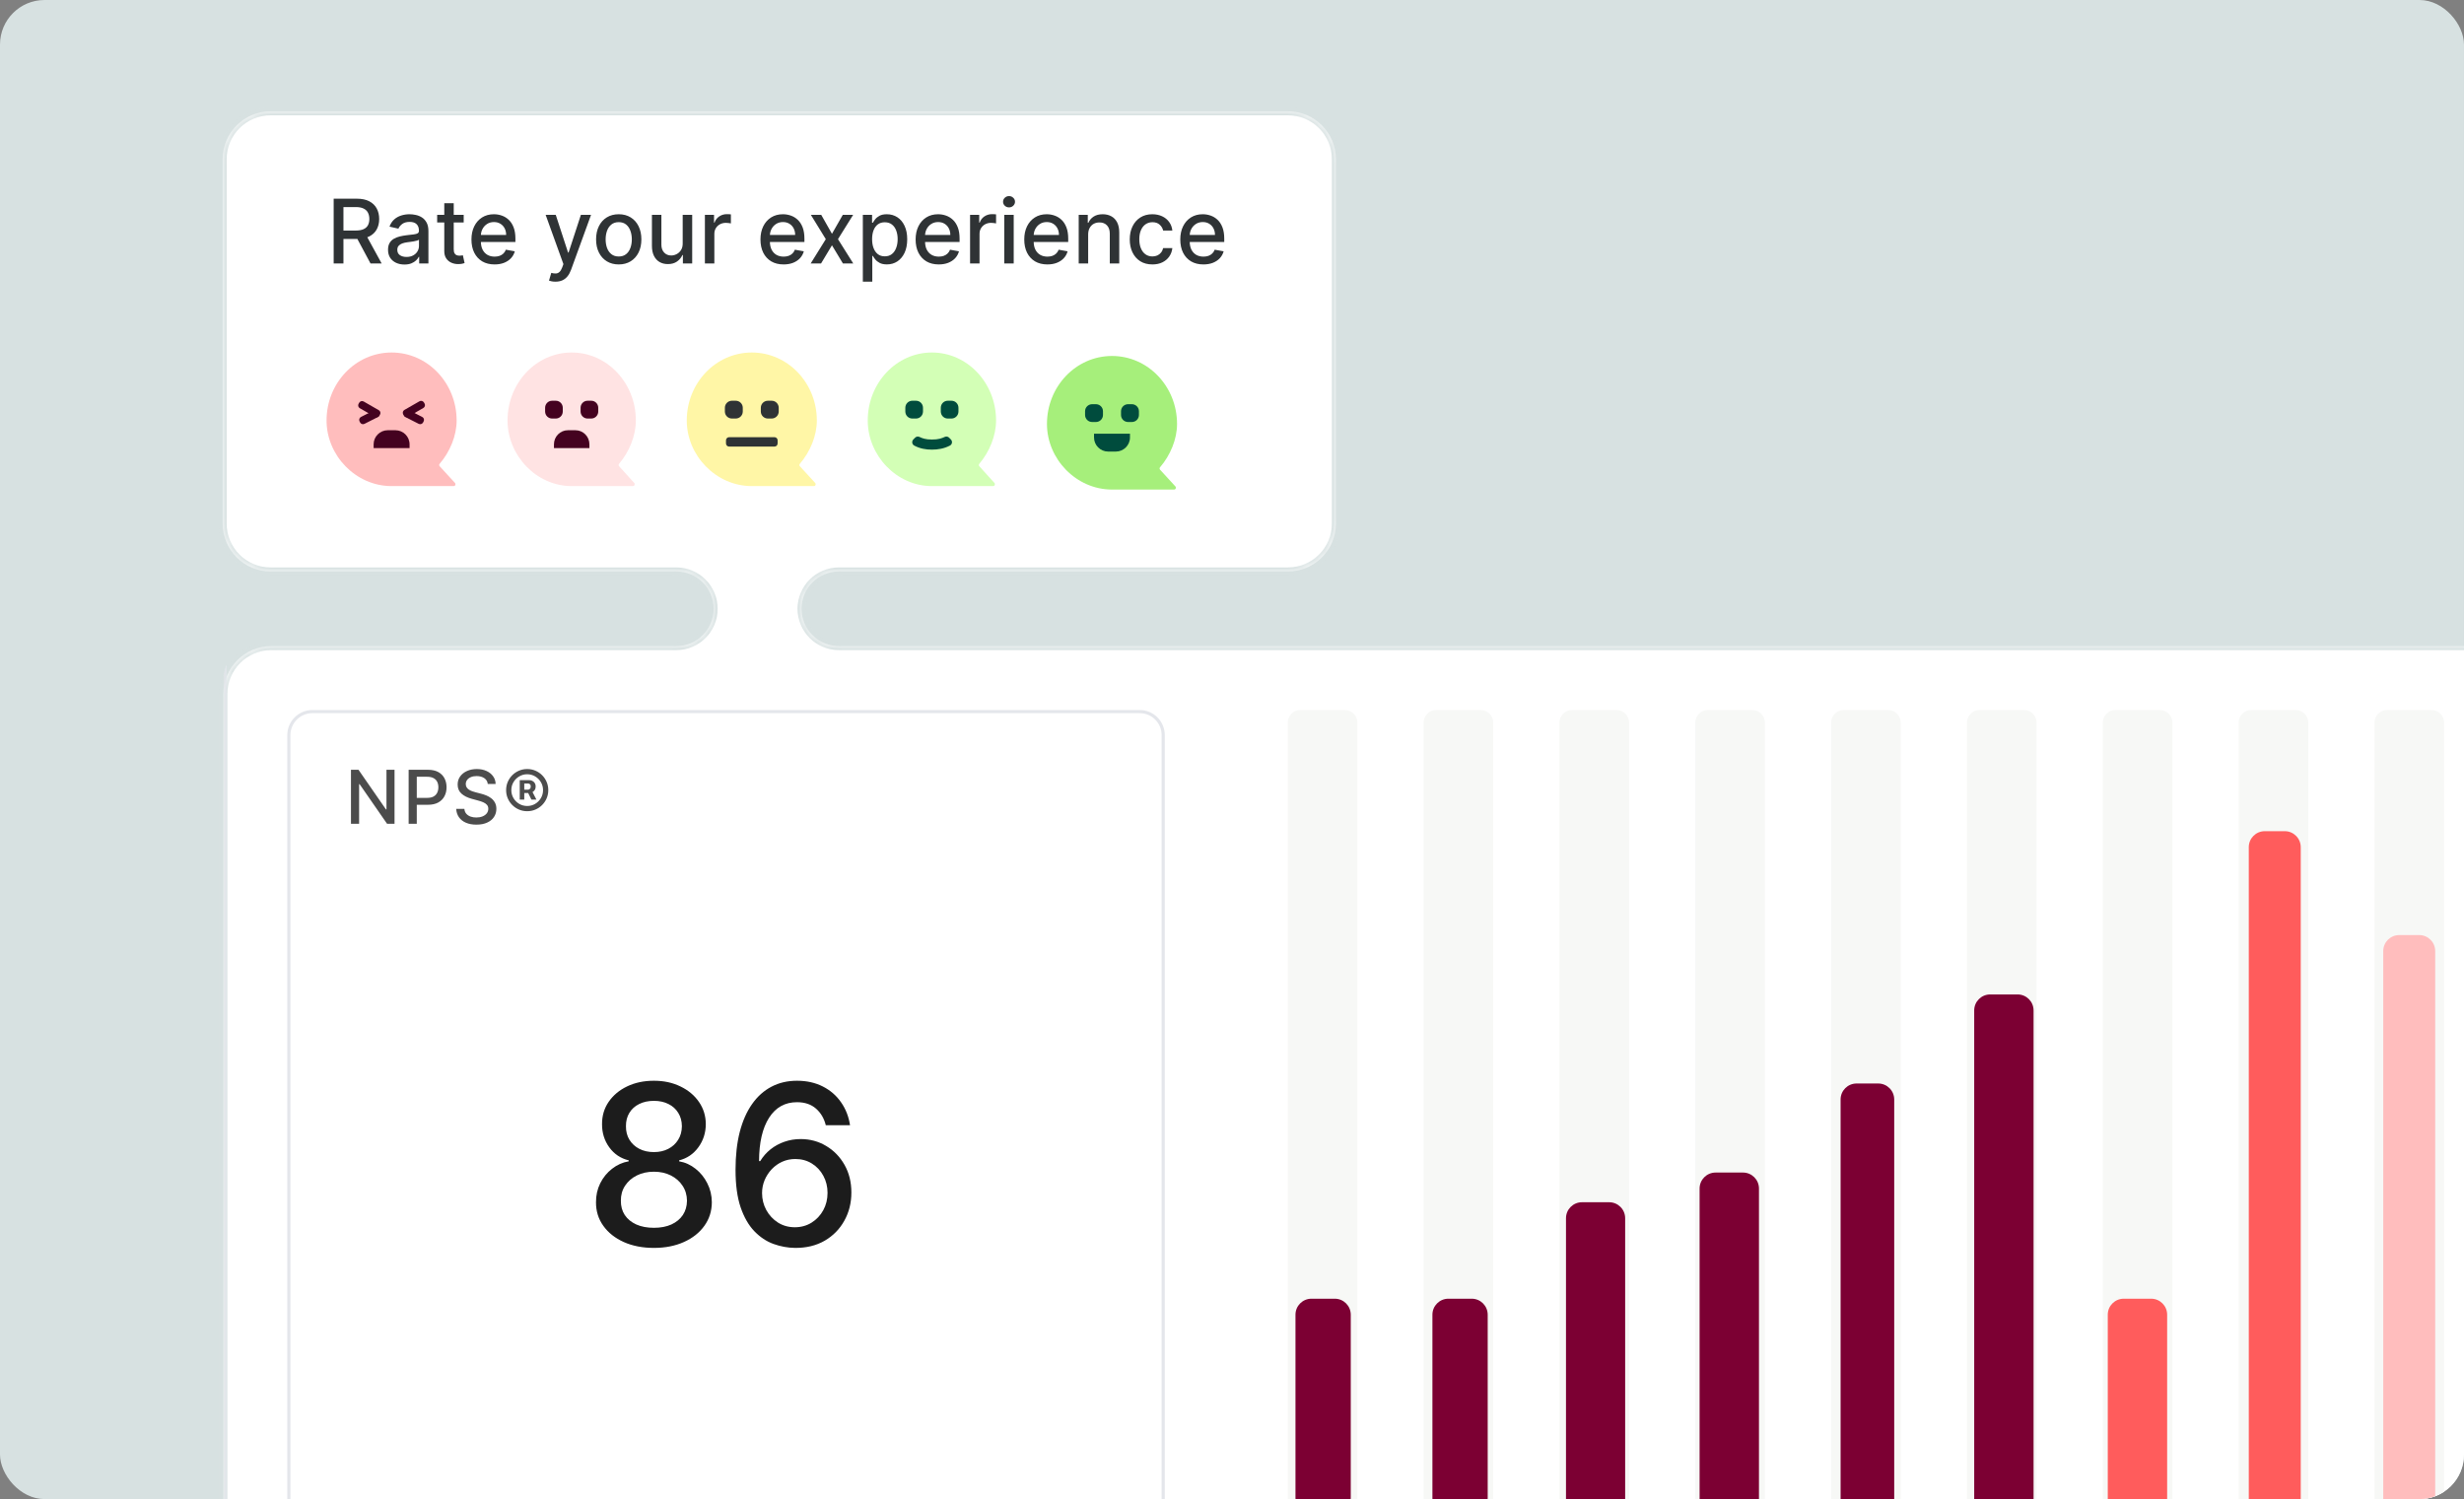 <svg width="332" height="202" viewBox="0 0 332 202" fill="none" xmlns="http://www.w3.org/2000/svg">
<rect x="0" y="0" width="332" height="202" fill="#808080" stroke="none"/>
<g clip-path="url(#clip0_467_16071)">
<rect width="332" height="202" rx="6" fill="#D7E1E1"/>
<mask id="path-2-inside-1_467_16071" fill="white">
<path fill-rule="evenodd" clip-rule="evenodd" d="M180 21.46C180 17.892 177.108 15 173.54 15H36.461C32.893 15 30 17.892 30 21.46V70.54C30 74.108 32.893 77 36.461 77H91.125C93.904 77 96.157 79.253 96.157 82.031C96.157 84.81 93.904 87.063 91.125 87.063H36.558C32.99 87.063 30.097 89.955 30.097 93.523V267.409C30.097 270.976 32.99 273.869 36.558 273.869H359.026C362.594 273.869 365.486 270.976 365.486 267.409V93.523C365.486 89.955 362.594 87.063 359.026 87.063H113.032C110.253 87.063 108 84.81 108 82.031C108 79.253 110.253 77 113.032 77H173.54C177.108 77 180 74.108 180 70.54V21.46Z"/>
</mask>
<path fill-rule="evenodd" clip-rule="evenodd" d="M180 21.46C180 17.892 177.108 15 173.54 15H36.461C32.893 15 30 17.892 30 21.46V70.54C30 74.108 32.893 77 36.461 77H91.125C93.904 77 96.157 79.253 96.157 82.031C96.157 84.81 93.904 87.063 91.125 87.063H36.558C32.99 87.063 30.097 89.955 30.097 93.523V267.409C30.097 270.976 32.99 273.869 36.558 273.869H359.026C362.594 273.869 365.486 270.976 365.486 267.409V93.523C365.486 89.955 362.594 87.063 359.026 87.063H113.032C110.253 87.063 108 84.81 108 82.031C108 79.253 110.253 77 113.032 77H173.54C177.108 77 180 74.108 180 70.54V21.46Z" fill="white"/>
<path d="M36.461 14.462H173.54V15.538H36.461V14.462ZM29.462 70.54V21.46H30.539V70.54H29.462ZM91.125 77.538H36.461V76.462H91.125V77.538ZM36.558 86.525H91.125V87.601H36.558V86.525ZM29.559 267.409V93.523H30.636V267.409H29.559ZM359.026 274.407H36.558V273.33H359.026V274.407ZM366.025 93.523V267.409H364.948V93.523H366.025ZM113.032 86.525H359.026V87.601H113.032V86.525ZM173.54 77.538H113.032V76.462H173.54V77.538ZM180.539 21.46V70.54H179.462V21.46H180.539ZM173.54 76.462C176.811 76.462 179.462 73.81 179.462 70.54H180.539C180.539 74.405 177.406 77.538 173.54 77.538V76.462ZM107.462 82.031C107.462 78.955 109.956 76.462 113.032 76.462V77.538C110.55 77.538 108.539 79.55 108.539 82.031H107.462ZM113.032 87.601C109.956 87.601 107.462 85.108 107.462 82.031H108.539C108.539 84.513 110.55 86.525 113.032 86.525V87.601ZM364.948 93.523C364.948 90.253 362.297 87.601 359.026 87.601V86.525C362.891 86.525 366.025 89.658 366.025 93.523H364.948ZM359.026 273.33C362.297 273.33 364.948 270.679 364.948 267.409H366.025C366.025 271.274 362.891 274.407 359.026 274.407V273.33ZM30.636 267.409C30.636 270.679 33.287 273.33 36.558 273.33V274.407C32.692 274.407 29.559 271.274 29.559 267.409H30.636ZM36.558 87.601C33.287 87.601 30.636 90.253 30.636 93.523H29.559C29.559 89.658 32.692 86.525 36.558 86.525V87.601ZM96.695 82.031C96.695 85.108 94.201 87.601 91.125 87.601V86.525C93.607 86.525 95.619 84.513 95.619 82.031H96.695ZM91.125 76.462C94.201 76.462 96.695 78.955 96.695 82.031H95.619C95.619 79.55 93.607 77.538 91.125 77.538V76.462ZM30.539 70.54C30.539 73.81 33.19 76.462 36.461 76.462V77.538C32.596 77.538 29.462 74.405 29.462 70.54H30.539ZM173.54 14.462C177.406 14.462 180.539 17.595 180.539 21.46H179.462C179.462 18.19 176.811 15.538 173.54 15.538V14.462ZM36.461 15.538C33.19 15.538 30.539 18.19 30.539 21.46H29.462C29.462 17.595 32.596 14.462 36.461 14.462V15.538Z" fill="#D7E1E1" mask="url(#path-2-inside-1_467_16071)"/>
<g clip-path="url(#clip1_467_16071)">
<g clip-path="url(#clip2_467_16071)">
<mask id="path-5-inside-2_467_16071" fill="white">
<path d="M30.098 87.063H565.097V246.589C565.097 248.454 563.585 249.967 561.719 249.967H33.476C31.61 249.967 30.098 248.454 30.098 246.589V87.063Z"/>
</mask>
<path d="M42.089 95.887H153.563C155.312 95.887 156.73 97.305 156.73 99.054V237.975C156.73 239.724 155.312 241.142 153.563 241.142H42.089C40.34 241.142 38.922 239.724 38.922 237.975V99.054C38.922 97.305 40.34 95.887 42.089 95.887Z" stroke="#E4E6EB" stroke-width="0.422"/>
<path d="M88.11 168.154C86.575 168.154 85.219 167.89 84.042 167.362C82.871 166.834 81.954 166.106 81.29 165.178C80.627 164.25 80.298 163.194 80.305 162.009C80.298 161.081 80.487 160.228 80.873 159.45C81.265 158.665 81.797 158.012 82.468 157.491C83.139 156.963 83.888 156.628 84.716 156.485V156.357C83.624 156.092 82.75 155.507 82.093 154.601C81.437 153.694 81.112 152.652 81.119 151.475C81.112 150.354 81.408 149.355 82.008 148.477C82.614 147.592 83.446 146.896 84.502 146.39C85.558 145.883 86.761 145.629 88.11 145.629C89.445 145.629 90.636 145.886 91.686 146.4C92.742 146.907 93.573 147.603 94.18 148.488C94.787 149.366 95.094 150.361 95.101 151.475C95.094 152.652 94.758 153.694 94.094 154.601C93.431 155.507 92.567 156.092 91.504 156.357V156.485C92.324 156.628 93.063 156.963 93.72 157.491C94.383 158.012 94.912 158.665 95.304 159.45C95.704 160.228 95.907 161.081 95.914 162.009C95.907 163.194 95.572 164.25 94.908 165.178C94.244 166.106 93.324 166.834 92.146 167.362C90.975 167.89 89.63 168.154 88.11 168.154ZM88.11 165.446C89.016 165.446 89.801 165.296 90.465 164.996C91.129 164.689 91.643 164.265 92.007 163.722C92.371 163.173 92.556 162.53 92.564 161.795C92.556 161.031 92.356 160.357 91.964 159.772C91.579 159.186 91.054 158.726 90.39 158.391C89.727 158.055 88.966 157.887 88.11 157.887C87.246 157.887 86.479 158.055 85.808 158.391C85.137 158.726 84.609 159.186 84.224 159.772C83.838 160.357 83.649 161.031 83.656 161.795C83.649 162.53 83.824 163.173 84.181 163.722C84.545 164.265 85.062 164.689 85.733 164.996C86.404 165.296 87.196 165.446 88.11 165.446ZM88.11 155.243C88.838 155.243 89.484 155.097 90.048 154.804C90.612 154.512 91.054 154.105 91.375 153.584C91.704 153.063 91.871 152.453 91.878 151.753C91.871 151.068 91.707 150.468 91.386 149.955C91.072 149.441 90.633 149.045 90.069 148.766C89.505 148.481 88.852 148.338 88.11 148.338C87.353 148.338 86.69 148.481 86.119 148.766C85.555 149.045 85.116 149.441 84.802 149.955C84.488 150.468 84.334 151.068 84.341 151.753C84.334 152.453 84.491 153.063 84.812 153.584C85.134 154.105 85.576 154.512 86.14 154.804C86.711 155.097 87.368 155.243 88.11 155.243ZM107.103 168.154C106.125 168.14 105.162 167.962 104.212 167.619C103.27 167.276 102.414 166.705 101.643 165.906C100.872 165.107 100.255 164.033 99.791 162.684C99.334 161.335 99.106 159.65 99.106 157.631C99.106 155.718 99.295 154.019 99.673 152.535C100.058 151.05 100.612 149.798 101.332 148.777C102.053 147.749 102.924 146.968 103.945 146.432C104.965 145.897 106.111 145.629 107.381 145.629C108.687 145.629 109.847 145.886 110.861 146.4C111.874 146.914 112.695 147.624 113.323 148.531C113.958 149.437 114.361 150.468 114.533 151.625H111.267C111.046 150.711 110.607 149.965 109.951 149.387C109.294 148.809 108.437 148.52 107.381 148.52C105.775 148.52 104.523 149.219 103.623 150.618C102.731 152.017 102.282 153.962 102.275 156.453H102.435C102.813 155.832 103.277 155.304 103.827 154.868C104.384 154.426 105.005 154.087 105.69 153.851C106.382 153.609 107.11 153.487 107.874 153.487C109.144 153.487 110.293 153.798 111.321 154.419C112.356 155.033 113.18 155.882 113.794 156.967C114.408 158.052 114.715 159.293 114.715 160.692C114.715 162.091 114.397 163.358 113.762 164.493C113.134 165.628 112.249 166.527 111.107 167.191C109.965 167.847 108.63 168.169 107.103 168.154ZM107.092 165.371C107.934 165.371 108.687 165.164 109.351 164.75C110.015 164.336 110.539 163.779 110.925 163.08C111.31 162.38 111.503 161.599 111.503 160.735C111.503 159.893 111.314 159.126 110.935 158.433C110.564 157.741 110.05 157.192 109.394 156.785C108.744 156.378 108.002 156.175 107.167 156.175C106.532 156.175 105.943 156.296 105.401 156.539C104.865 156.781 104.394 157.117 103.987 157.545C103.581 157.973 103.259 158.466 103.024 159.022C102.796 159.572 102.681 160.154 102.681 160.767C102.681 161.588 102.87 162.348 103.249 163.048C103.634 163.747 104.159 164.311 104.823 164.739C105.493 165.16 106.25 165.371 107.092 165.371Z" fill="black" fill-opacity="0.89"/>
<path d="M53.159 103.727V111H52.151L48.454 105.666H48.386V111H47.289V103.727H48.305L52.005 109.068H52.073V103.727H53.159ZM55.06 111V103.727H57.652C58.218 103.727 58.687 103.83 59.059 104.036C59.43 104.242 59.708 104.523 59.893 104.881C60.078 105.236 60.17 105.636 60.17 106.081C60.17 106.529 60.077 106.931 59.889 107.289C59.705 107.644 59.425 107.925 59.051 108.134C58.68 108.34 58.212 108.443 57.649 108.443H55.866V107.512H57.549C57.907 107.512 58.197 107.451 58.419 107.328C58.642 107.202 58.805 107.032 58.909 106.816C59.014 106.601 59.066 106.356 59.066 106.081C59.066 105.807 59.014 105.563 58.909 105.35C58.805 105.137 58.641 104.97 58.416 104.849C58.193 104.728 57.9 104.668 57.535 104.668H56.157V111H55.06ZM65.723 105.637C65.685 105.301 65.529 105.041 65.254 104.856C64.98 104.669 64.634 104.576 64.217 104.576C63.919 104.576 63.661 104.623 63.443 104.718C63.225 104.81 63.056 104.938 62.935 105.101C62.817 105.262 62.758 105.446 62.758 105.652C62.758 105.824 62.798 105.973 62.879 106.099C62.961 106.224 63.069 106.33 63.202 106.415C63.337 106.498 63.481 106.568 63.635 106.625C63.789 106.679 63.937 106.724 64.079 106.759L64.789 106.944C65.021 107.001 65.259 107.078 65.503 107.175C65.747 107.272 65.973 107.4 66.181 107.558C66.389 107.717 66.558 107.914 66.685 108.148C66.816 108.382 66.881 108.663 66.881 108.99C66.881 109.402 66.774 109.767 66.561 110.087C66.35 110.406 66.044 110.659 65.641 110.843C65.241 111.028 64.757 111.12 64.189 111.12C63.644 111.12 63.173 111.034 62.776 110.861C62.378 110.688 62.067 110.443 61.842 110.126C61.617 109.806 61.492 109.428 61.469 108.99H62.57C62.591 109.252 62.676 109.471 62.825 109.647C62.977 109.819 63.17 109.948 63.404 110.034C63.641 110.116 63.9 110.158 64.182 110.158C64.492 110.158 64.768 110.109 65.009 110.012C65.253 109.913 65.445 109.776 65.585 109.6C65.724 109.423 65.794 109.216 65.794 108.979C65.794 108.763 65.733 108.587 65.609 108.45C65.489 108.312 65.324 108.199 65.116 108.109C64.91 108.019 64.677 107.94 64.416 107.871L63.557 107.637C62.974 107.478 62.513 107.245 62.172 106.937C61.833 106.629 61.664 106.222 61.664 105.715C61.664 105.296 61.778 104.931 62.005 104.618C62.232 104.306 62.54 104.063 62.928 103.89C63.317 103.715 63.755 103.627 64.242 103.627C64.735 103.627 65.169 103.714 65.546 103.887C65.924 104.059 66.223 104.297 66.44 104.6C66.658 104.901 66.772 105.247 66.781 105.637H65.723ZM70.03 107.747V105.126H71.34C71.468 105.126 71.596 105.158 71.724 105.222C71.854 105.283 71.961 105.378 72.047 105.506C72.134 105.631 72.178 105.788 72.178 105.975C72.178 106.164 72.133 106.325 72.043 106.458C71.953 106.59 71.841 106.691 71.706 106.759C71.571 106.828 71.436 106.862 71.301 106.862H70.371V106.411H71.138C71.223 106.411 71.307 106.375 71.39 106.301C71.475 106.228 71.517 106.119 71.517 105.975C71.517 105.823 71.475 105.719 71.39 105.662C71.307 105.605 71.226 105.577 71.148 105.577H70.64V107.747H70.03ZM71.642 106.518L72.278 107.747H71.606L70.996 106.518H71.642ZM71.035 109.309C70.642 109.309 70.273 109.236 69.93 109.089C69.587 108.942 69.285 108.739 69.025 108.478C68.764 108.218 68.561 107.916 68.414 107.573C68.267 107.229 68.194 106.861 68.194 106.468C68.194 106.075 68.267 105.707 68.414 105.364C68.561 105.021 68.764 104.719 69.025 104.458C69.285 104.198 69.587 103.994 69.93 103.848C70.273 103.701 70.642 103.627 71.035 103.627C71.428 103.627 71.796 103.701 72.139 103.848C72.482 103.994 72.784 104.198 73.044 104.458C73.305 104.719 73.508 105.021 73.655 105.364C73.802 105.707 73.876 106.075 73.876 106.468C73.876 106.861 73.802 107.229 73.655 107.573C73.508 107.916 73.305 108.218 73.044 108.478C72.784 108.739 72.482 108.942 72.139 109.089C71.796 109.236 71.428 109.309 71.035 109.309ZM71.035 108.606C71.428 108.606 71.785 108.51 72.107 108.318C72.431 108.124 72.689 107.866 72.881 107.544C73.073 107.22 73.169 106.861 73.169 106.468C73.169 106.075 73.073 105.718 72.881 105.396C72.689 105.071 72.431 104.813 72.107 104.622C71.785 104.428 71.428 104.33 71.035 104.33C70.642 104.33 70.283 104.428 69.959 104.622C69.634 104.813 69.376 105.071 69.184 105.396C68.993 105.718 68.897 106.075 68.897 106.468C68.897 106.861 68.993 107.22 69.184 107.544C69.376 107.866 69.634 108.124 69.959 108.318C70.283 108.51 70.642 108.606 71.035 108.606Z" fill="black" fill-opacity="0.7"/>
<path d="M173.512 97.376C173.512 96.437 174.273 95.676 175.211 95.676H181.19C182.129 95.676 182.89 96.437 182.89 97.376V220.465C182.89 221.404 182.129 222.164 181.19 222.164H175.211C174.273 222.164 173.512 221.404 173.512 220.465V97.376Z" fill="#F7F8F6"/>
<path d="M174.553 177.153C174.553 175.964 175.517 175 176.706 175H179.849C181.038 175 182.002 175.964 182.002 177.153V201.846C182.002 203.035 181.038 204 179.849 204H176.706C175.517 204 174.553 203.035 174.553 201.846V177.153Z" fill="#7C0033"/>
<path d="M191.816 97.376C191.816 96.437 192.577 95.676 193.516 95.676H199.495C200.433 95.676 201.194 96.437 201.194 97.376V220.465C201.194 221.404 200.433 222.164 199.495 222.164H193.516C192.577 222.164 191.816 221.404 191.816 220.465V97.376Z" fill="#F7F8F6"/>
<path d="M193.004 177.153C193.004 175.964 193.968 175 195.157 175H198.3C199.489 175 200.453 175.964 200.453 177.153V201.846C200.453 203.035 199.489 204 198.3 204H195.157C193.968 204 193.004 203.035 193.004 201.846V177.153Z" fill="#7C0033"/>
<path d="M210.119 97.376C210.119 96.437 210.88 95.676 211.819 95.676H217.797C218.736 95.676 219.497 96.437 219.497 97.376V220.465C219.497 221.404 218.736 222.164 217.797 222.164H211.819C210.88 222.164 210.119 221.404 210.119 220.465V97.376Z" fill="#F7F8F6"/>
<path d="M211.002 164.153C211.002 162.964 211.966 162 213.155 162H216.82C218.01 162 218.974 162.964 218.974 164.153V217.846C218.974 219.035 218.01 220 216.82 220H213.155C211.966 220 211.002 219.035 211.002 217.846V164.153Z" fill="#7C0033"/>
<path d="M228.424 97.376C228.424 96.437 229.185 95.676 230.123 95.676H236.102C237.041 95.676 237.802 96.437 237.802 97.376V220.465C237.802 221.404 237.041 222.164 236.102 222.164H230.123C229.185 222.164 228.424 221.404 228.424 220.465V97.376Z" fill="#F7F8F6"/>
<path d="M229.004 160.153C229.004 158.964 229.968 158 231.157 158H234.851C236.04 158 237.004 158.964 237.004 160.153V220.846C237.004 222.035 236.04 223 234.851 223H231.157C229.968 223 229.004 222.035 229.004 220.846V160.153Z" fill="#7C0033"/>
<path d="M246.727 97.376C246.727 96.437 247.488 95.676 248.426 95.676H254.405C255.344 95.676 256.105 96.437 256.105 97.376V220.465C256.105 221.404 255.344 222.164 254.405 222.164H248.426C247.488 222.164 246.727 221.404 246.727 220.465V97.376Z" fill="#F7F8F6"/>
<path d="M248.002 148.153C248.002 146.964 248.966 146 250.155 146H253.073C254.262 146 255.227 146.964 255.227 148.153V229.846C255.227 231.035 254.262 232 253.073 232H250.155C248.966 232 248.002 231.035 248.002 229.846V148.153Z" fill="#7C0033"/>
<path d="M265.031 97.376C265.031 96.437 265.792 95.676 266.731 95.676H272.71C273.648 95.676 274.409 96.437 274.409 97.376V220.465C274.409 221.404 273.648 222.164 272.71 222.164H266.731C265.792 222.164 265.031 221.404 265.031 220.465V97.376Z" fill="#F7F8F6"/>
<path d="M266.004 136.153C266.004 134.964 266.968 134 268.157 134H271.851C273.04 134 274.004 134.964 274.004 136.153V238.846C274.004 240.035 273.04 241 271.851 241H268.157C266.968 241 266.004 240.035 266.004 238.846V136.153Z" fill="#7C0033"/>
<path d="M283.334 97.376C283.334 96.437 284.095 95.676 285.034 95.676H291.012C291.951 95.676 292.712 96.437 292.712 97.376V220.465C292.712 221.404 291.951 222.164 291.012 222.164H285.034C284.095 222.164 283.334 221.404 283.334 220.465V97.376Z" fill="#F7F8F6"/>
<path d="M284.002 177.153C284.002 175.964 284.966 175 286.155 175H289.849C291.038 175 292.002 175.964 292.002 177.153V207.846C292.002 209.035 291.038 210 289.849 210H286.155C284.966 210 284.002 209.035 284.002 207.846V177.153Z" fill="#FF5C5C"/>
<path d="M301.637 97.376C301.637 96.437 302.398 95.676 303.336 95.676H309.315C310.254 95.676 311.015 96.437 311.015 97.376V220.465C311.015 221.404 310.254 222.164 309.315 222.164H303.336C302.398 222.164 301.637 221.404 301.637 220.465V97.376Z" fill="#F7F8F6"/>
<path d="M303.002 114.153C303.002 112.964 303.966 112 305.155 112H307.849C309.038 112 310.002 112.964 310.002 114.153V255.846C310.002 257.035 309.038 258 307.849 258H305.155C303.966 258 303.002 257.035 303.002 255.846V114.153Z" fill="#FF5C5C"/>
<path d="M319.941 97.376C319.941 96.437 320.702 95.676 321.641 95.676H327.62C328.558 95.676 329.319 96.437 329.319 97.376V220.465C329.319 221.404 328.558 222.164 327.62 222.164H321.641C320.702 222.164 319.941 221.404 319.941 220.465V97.376Z" fill="#F7F8F6"/>
<path d="M321.119 128.153C321.119 126.964 322.083 126 323.273 126H325.966C327.155 126 328.119 126.964 328.119 128.153V244.846C328.119 246.035 327.155 247 325.966 247H323.273C322.083 247 321.119 246.035 321.119 244.846V128.153Z" fill="#FFBDBD"/>
</g>
<path d="M30.098 87.063H565.097H30.098ZM565.52 246.589C565.52 248.688 563.818 250.389 561.719 250.389H33.476C31.377 250.389 29.675 248.688 29.675 246.589H30.52C30.52 248.221 31.843 249.545 33.476 249.545H561.719C563.352 249.545 564.675 248.221 564.675 246.589H565.52ZM33.476 250.389C31.377 250.389 29.675 248.688 29.675 246.589V87.063H30.52V246.589C30.52 248.221 31.843 249.545 33.476 249.545V250.389ZM565.52 87.063V246.589C565.52 248.688 563.818 250.389 561.719 250.389V249.545C563.352 249.545 564.675 248.221 564.675 246.589V87.063H565.52Z" fill="#E4E6EB" mask="url(#path-5-inside-2_467_16071)"/>
</g>
<path d="M44.959 35.5V26.773H48.07C48.746 26.773 49.307 26.889 49.753 27.122C50.202 27.355 50.537 27.678 50.758 28.09C50.98 28.499 51.091 28.972 51.091 29.509C51.091 30.043 50.979 30.513 50.754 30.919C50.533 31.322 50.197 31.636 49.749 31.861C49.303 32.085 48.742 32.197 48.065 32.197H45.709V31.064H47.946C48.372 31.064 48.719 31.003 48.986 30.881C49.256 30.759 49.453 30.581 49.578 30.348C49.703 30.115 49.766 29.835 49.766 29.509C49.766 29.179 49.702 28.893 49.574 28.652C49.449 28.41 49.251 28.226 48.981 28.098C48.715 27.967 48.364 27.902 47.929 27.902H46.276V35.5H44.959ZM49.267 31.562L51.423 35.5H49.923L47.81 31.562H49.267ZM54.496 35.645C54.081 35.645 53.706 35.568 53.371 35.415C53.035 35.258 52.77 35.033 52.574 34.737C52.381 34.442 52.284 34.08 52.284 33.651C52.284 33.281 52.355 32.977 52.497 32.739C52.639 32.5 52.831 32.311 53.072 32.172C53.314 32.033 53.584 31.928 53.882 31.857C54.18 31.785 54.484 31.732 54.794 31.695C55.186 31.649 55.504 31.612 55.749 31.584C55.993 31.553 56.17 31.503 56.281 31.435C56.392 31.366 56.447 31.256 56.447 31.102V31.072C56.447 30.7 56.342 30.412 56.132 30.207C55.925 30.003 55.615 29.901 55.203 29.901C54.774 29.901 54.436 29.996 54.189 30.186C53.945 30.374 53.776 30.582 53.682 30.812L52.484 30.54C52.626 30.142 52.834 29.821 53.106 29.577C53.382 29.329 53.699 29.151 54.057 29.04C54.415 28.926 54.791 28.869 55.186 28.869C55.447 28.869 55.724 28.901 56.017 28.963C56.312 29.023 56.588 29.134 56.844 29.296C57.102 29.457 57.314 29.689 57.479 29.99C57.644 30.288 57.726 30.676 57.726 31.153V35.5H56.481V34.605H56.43C56.348 34.77 56.224 34.932 56.06 35.091C55.895 35.25 55.683 35.382 55.425 35.487C55.166 35.592 54.856 35.645 54.496 35.645ZM54.773 34.622C55.125 34.622 55.426 34.553 55.676 34.413C55.929 34.274 56.121 34.092 56.251 33.868C56.385 33.641 56.452 33.398 56.452 33.139V32.295C56.406 32.341 56.318 32.383 56.188 32.423C56.06 32.46 55.913 32.493 55.749 32.521C55.584 32.547 55.423 32.571 55.267 32.594C55.111 32.614 54.98 32.631 54.875 32.645C54.628 32.676 54.402 32.729 54.197 32.803C53.996 32.876 53.834 32.983 53.712 33.122C53.592 33.258 53.533 33.44 53.533 33.668C53.533 33.983 53.649 34.222 53.882 34.383C54.115 34.543 54.412 34.622 54.773 34.622ZM62.478 28.954V29.977H58.903V28.954H62.478ZM59.862 27.386H61.136V33.578C61.136 33.825 61.173 34.011 61.247 34.136C61.321 34.258 61.416 34.342 61.532 34.388C61.652 34.43 61.781 34.452 61.92 34.452C62.022 34.452 62.112 34.445 62.189 34.43C62.265 34.416 62.325 34.405 62.367 34.396L62.598 35.449C62.524 35.477 62.419 35.506 62.282 35.534C62.146 35.565 61.975 35.582 61.771 35.585C61.436 35.591 61.123 35.531 60.834 35.406C60.544 35.281 60.309 35.088 60.13 34.827C59.951 34.565 59.862 34.237 59.862 33.842V27.386ZM66.638 35.632C65.994 35.632 65.438 35.494 64.972 35.219C64.509 34.94 64.151 34.55 63.898 34.047C63.648 33.541 63.523 32.949 63.523 32.27C63.523 31.599 63.648 31.009 63.898 30.497C64.151 29.986 64.504 29.587 64.955 29.3C65.41 29.013 65.941 28.869 66.549 28.869C66.918 28.869 67.276 28.93 67.623 29.053C67.969 29.175 68.281 29.366 68.556 29.628C68.832 29.889 69.049 30.229 69.208 30.646C69.367 31.061 69.447 31.565 69.447 32.159V32.611H64.244V31.656H68.198C68.198 31.321 68.13 31.024 67.994 30.766C67.857 30.504 67.665 30.298 67.418 30.148C67.174 29.997 66.887 29.922 66.558 29.922C66.2 29.922 65.887 30.01 65.62 30.186C65.356 30.359 65.151 30.587 65.006 30.868C64.864 31.146 64.793 31.449 64.793 31.776V32.521C64.793 32.959 64.87 33.331 65.023 33.638C65.18 33.945 65.397 34.179 65.675 34.341C65.954 34.5 66.279 34.58 66.651 34.58C66.893 34.58 67.113 34.545 67.312 34.477C67.511 34.406 67.683 34.301 67.827 34.162C67.972 34.023 68.083 33.851 68.16 33.646L69.366 33.864C69.269 34.219 69.096 34.53 68.846 34.797C68.599 35.061 68.288 35.267 67.913 35.415C67.54 35.56 67.116 35.632 66.638 35.632ZM74.842 37.955C74.651 37.955 74.478 37.939 74.322 37.908C74.165 37.879 74.049 37.848 73.972 37.814L74.279 36.77C74.512 36.832 74.719 36.859 74.901 36.851C75.083 36.842 75.244 36.774 75.383 36.646C75.525 36.519 75.65 36.31 75.758 36.02L75.915 35.585L73.521 28.954H74.884L76.542 34.034H76.61L78.268 28.954H79.636L76.938 36.374C76.813 36.715 76.654 37.003 76.461 37.239C76.268 37.477 76.038 37.656 75.771 37.776C75.504 37.895 75.194 37.955 74.842 37.955ZM83.368 35.632C82.754 35.632 82.218 35.492 81.761 35.21C81.304 34.929 80.948 34.535 80.696 34.03C80.443 33.524 80.316 32.933 80.316 32.257C80.316 31.578 80.443 30.984 80.696 30.476C80.948 29.967 81.304 29.572 81.761 29.291C82.218 29.01 82.754 28.869 83.368 28.869C83.981 28.869 84.517 29.01 84.974 29.291C85.431 29.572 85.787 29.967 86.039 30.476C86.292 30.984 86.419 31.578 86.419 32.257C86.419 32.933 86.292 33.524 86.039 34.03C85.787 34.535 85.431 34.929 84.974 35.21C84.517 35.492 83.981 35.632 83.368 35.632ZM83.372 34.562C83.769 34.562 84.099 34.457 84.36 34.247C84.622 34.037 84.815 33.757 84.94 33.408C85.068 33.058 85.132 32.673 85.132 32.253C85.132 31.835 85.068 31.452 84.94 31.102C84.815 30.75 84.622 30.467 84.36 30.254C84.099 30.041 83.769 29.935 83.372 29.935C82.971 29.935 82.639 30.041 82.375 30.254C82.113 30.467 81.919 30.75 81.791 31.102C81.666 31.452 81.603 31.835 81.603 32.253C81.603 32.673 81.666 33.058 81.791 33.408C81.919 33.757 82.113 34.037 82.375 34.247C82.639 34.457 82.971 34.562 83.372 34.562ZM91.987 32.785V28.954H93.266V35.5H92.013V34.367H91.945C91.794 34.716 91.553 35.007 91.22 35.24C90.891 35.47 90.48 35.585 89.989 35.585C89.568 35.585 89.196 35.493 88.872 35.308C88.551 35.121 88.298 34.844 88.114 34.477C87.932 34.111 87.841 33.658 87.841 33.118V28.954H89.115V32.965C89.115 33.41 89.239 33.766 89.486 34.03C89.733 34.294 90.054 34.426 90.449 34.426C90.688 34.426 90.925 34.367 91.16 34.247C91.399 34.128 91.597 33.947 91.753 33.706C91.912 33.465 91.99 33.158 91.987 32.785ZM94.978 35.5V28.954H96.209V29.994H96.277C96.397 29.642 96.607 29.365 96.908 29.163C97.212 28.959 97.556 28.857 97.939 28.857C98.019 28.857 98.113 28.859 98.221 28.865C98.331 28.871 98.418 28.878 98.481 28.886V30.105C98.429 30.091 98.338 30.075 98.208 30.058C98.077 30.038 97.946 30.028 97.816 30.028C97.515 30.028 97.246 30.092 97.01 30.22C96.777 30.345 96.593 30.52 96.456 30.744C96.32 30.966 96.252 31.219 96.252 31.503V35.5H94.978ZM105.58 35.632C104.935 35.632 104.38 35.494 103.914 35.219C103.451 34.94 103.093 34.55 102.84 34.047C102.59 33.541 102.465 32.949 102.465 32.27C102.465 31.599 102.59 31.009 102.84 30.497C103.093 29.986 103.445 29.587 103.897 29.3C104.351 29.013 104.882 28.869 105.49 28.869C105.86 28.869 106.218 28.93 106.564 29.053C106.911 29.175 107.222 29.366 107.498 29.628C107.773 29.889 107.99 30.229 108.15 30.646C108.309 31.061 108.388 31.565 108.388 32.159V32.611H103.185V31.656H107.14C107.14 31.321 107.071 31.024 106.935 30.766C106.799 30.504 106.607 30.298 106.36 30.148C106.115 29.997 105.828 29.922 105.499 29.922C105.141 29.922 104.828 30.01 104.561 30.186C104.297 30.359 104.093 30.587 103.948 30.868C103.806 31.146 103.735 31.449 103.735 31.776V32.521C103.735 32.959 103.811 33.331 103.965 33.638C104.121 33.945 104.338 34.179 104.617 34.341C104.895 34.5 105.221 34.58 105.593 34.58C105.834 34.58 106.054 34.545 106.253 34.477C106.452 34.406 106.624 34.301 106.769 34.162C106.914 34.023 107.025 33.851 107.101 33.646L108.307 33.864C108.211 34.219 108.037 34.53 107.787 34.797C107.54 35.061 107.229 35.267 106.854 35.415C106.482 35.56 106.057 35.632 105.58 35.632ZM110.655 28.954L112.1 31.503L113.557 28.954H114.951L112.909 32.227L114.968 35.5H113.574L112.1 33.054L110.63 35.5H109.232L111.269 32.227L109.257 28.954H110.655ZM116.259 37.955V28.954H117.503V30.016H117.61C117.684 29.879 117.79 29.722 117.929 29.543C118.069 29.364 118.262 29.207 118.509 29.074C118.756 28.938 119.083 28.869 119.489 28.869C120.017 28.869 120.489 29.003 120.904 29.27C121.319 29.537 121.644 29.922 121.88 30.425C122.118 30.928 122.238 31.533 122.238 32.24C122.238 32.947 122.12 33.554 121.884 34.06C121.648 34.562 121.324 34.95 120.912 35.223C120.5 35.493 120.03 35.628 119.502 35.628C119.104 35.628 118.779 35.561 118.526 35.428C118.276 35.294 118.08 35.138 117.938 34.959C117.796 34.78 117.686 34.621 117.61 34.481H117.533V37.955H116.259ZM117.507 32.227C117.507 32.688 117.574 33.091 117.708 33.438C117.841 33.784 118.034 34.055 118.287 34.251C118.54 34.445 118.85 34.541 119.216 34.541C119.597 34.541 119.915 34.44 120.171 34.239C120.426 34.034 120.62 33.757 120.75 33.408C120.884 33.058 120.951 32.665 120.951 32.227C120.951 31.796 120.885 31.408 120.755 31.064C120.627 30.72 120.434 30.449 120.175 30.25C119.919 30.051 119.6 29.952 119.216 29.952C118.847 29.952 118.534 30.047 118.279 30.237C118.026 30.428 117.834 30.693 117.703 31.034C117.573 31.375 117.507 31.773 117.507 32.227ZM126.486 35.632C125.841 35.632 125.286 35.494 124.82 35.219C124.357 34.94 123.999 34.55 123.746 34.047C123.496 33.541 123.371 32.949 123.371 32.27C123.371 31.599 123.496 31.009 123.746 30.497C123.999 29.986 124.351 29.587 124.803 29.3C125.257 29.013 125.789 28.869 126.397 28.869C126.766 28.869 127.124 28.93 127.471 29.053C127.817 29.175 128.128 29.366 128.404 29.628C128.679 29.889 128.897 30.229 129.056 30.646C129.215 31.061 129.294 31.565 129.294 32.159V32.611H124.091V31.656H128.046C128.046 31.321 127.978 31.024 127.841 30.766C127.705 30.504 127.513 30.298 127.266 30.148C127.022 29.997 126.735 29.922 126.405 29.922C126.047 29.922 125.735 30.01 125.468 30.186C125.203 30.359 124.999 30.587 124.854 30.868C124.712 31.146 124.641 31.449 124.641 31.776V32.521C124.641 32.959 124.718 33.331 124.871 33.638C125.027 33.945 125.245 34.179 125.523 34.341C125.801 34.5 126.127 34.58 126.499 34.58C126.74 34.58 126.961 34.545 127.159 34.477C127.358 34.406 127.53 34.301 127.675 34.162C127.82 34.023 127.931 33.851 128.007 33.646L129.213 33.864C129.117 34.219 128.944 34.53 128.694 34.797C128.446 35.061 128.135 35.267 127.76 35.415C127.388 35.56 126.963 35.632 126.486 35.632ZM130.708 35.5V28.954H131.94V29.994H132.008C132.127 29.642 132.337 29.365 132.638 29.163C132.942 28.959 133.286 28.857 133.67 28.857C133.749 28.857 133.843 28.859 133.951 28.865C134.062 28.871 134.148 28.878 134.211 28.886V30.105C134.16 30.091 134.069 30.075 133.938 30.058C133.808 30.038 133.677 30.028 133.546 30.028C133.245 30.028 132.977 30.092 132.741 30.22C132.508 30.345 132.323 30.52 132.187 30.744C132.05 30.966 131.982 31.219 131.982 31.503V35.5H130.708ZM135.314 35.5V28.954H136.588V35.5H135.314ZM135.957 27.945C135.735 27.945 135.545 27.871 135.386 27.723C135.23 27.572 135.152 27.393 135.152 27.186C135.152 26.976 135.23 26.797 135.386 26.649C135.545 26.499 135.735 26.423 135.957 26.423C136.179 26.423 136.368 26.499 136.524 26.649C136.683 26.797 136.762 26.976 136.762 27.186C136.762 27.393 136.683 27.572 136.524 27.723C136.368 27.871 136.179 27.945 135.957 27.945ZM141.123 35.632C140.478 35.632 139.923 35.494 139.457 35.219C138.994 34.94 138.636 34.55 138.383 34.047C138.133 33.541 138.008 32.949 138.008 32.27C138.008 31.599 138.133 31.009 138.383 30.497C138.636 29.986 138.988 29.587 139.44 29.3C139.894 29.013 140.425 28.869 141.033 28.869C141.403 28.869 141.761 28.93 142.107 29.053C142.454 29.175 142.765 29.366 143.04 29.628C143.316 29.889 143.533 30.229 143.692 30.646C143.852 31.061 143.931 31.565 143.931 32.159V32.611H138.728V31.656H142.683C142.683 31.321 142.614 31.024 142.478 30.766C142.342 30.504 142.15 30.298 141.903 30.148C141.658 29.997 141.371 29.922 141.042 29.922C140.684 29.922 140.371 30.01 140.104 30.186C139.84 30.359 139.636 30.587 139.491 30.868C139.349 31.146 139.278 31.449 139.278 31.776V32.521C139.278 32.959 139.354 33.331 139.508 33.638C139.664 33.945 139.881 34.179 140.16 34.341C140.438 34.5 140.763 34.58 141.136 34.58C141.377 34.58 141.597 34.545 141.796 34.477C141.995 34.406 142.167 34.301 142.312 34.162C142.457 34.023 142.567 33.851 142.644 33.646L143.85 33.864C143.754 34.219 143.58 34.53 143.33 34.797C143.083 35.061 142.772 35.267 142.397 35.415C142.025 35.56 141.6 35.632 141.123 35.632ZM146.619 31.614V35.5H145.345V28.954H146.568V30.02H146.649C146.799 29.673 147.035 29.395 147.356 29.185C147.68 28.974 148.088 28.869 148.579 28.869C149.025 28.869 149.416 28.963 149.751 29.151C150.086 29.335 150.346 29.611 150.531 29.977C150.716 30.344 150.808 30.797 150.808 31.337V35.5H149.534V31.49C149.534 31.016 149.41 30.645 149.163 30.378C148.916 30.108 148.576 29.973 148.145 29.973C147.849 29.973 147.586 30.037 147.356 30.165C147.129 30.293 146.949 30.48 146.815 30.727C146.684 30.972 146.619 31.267 146.619 31.614ZM155.274 35.632C154.64 35.632 154.095 35.489 153.637 35.202C153.183 34.912 152.833 34.513 152.589 34.004C152.345 33.496 152.223 32.913 152.223 32.257C152.223 31.592 152.348 31.006 152.598 30.497C152.848 29.986 153.2 29.587 153.654 29.3C154.109 29.013 154.645 28.869 155.261 28.869C155.758 28.869 156.201 28.962 156.591 29.146C156.98 29.328 157.294 29.584 157.532 29.913C157.774 30.243 157.917 30.628 157.963 31.068H156.723C156.654 30.761 156.498 30.497 156.254 30.276C156.012 30.054 155.689 29.943 155.282 29.943C154.927 29.943 154.616 30.037 154.349 30.224C154.085 30.409 153.879 30.673 153.731 31.017C153.583 31.358 153.51 31.761 153.51 32.227C153.51 32.705 153.582 33.117 153.727 33.463C153.872 33.81 154.076 34.078 154.341 34.269C154.608 34.459 154.922 34.554 155.282 34.554C155.524 34.554 155.743 34.51 155.939 34.422C156.137 34.331 156.304 34.202 156.437 34.034C156.574 33.867 156.669 33.665 156.723 33.429H157.963C157.917 33.852 157.779 34.23 157.549 34.562C157.319 34.895 157.011 35.156 156.625 35.347C156.241 35.537 155.791 35.632 155.274 35.632ZM162.146 35.632C161.501 35.632 160.946 35.494 160.48 35.219C160.017 34.94 159.659 34.55 159.406 34.047C159.156 33.541 159.031 32.949 159.031 32.27C159.031 31.599 159.156 31.009 159.406 30.497C159.659 29.986 160.011 29.587 160.463 29.3C160.918 29.013 161.449 28.869 162.057 28.869C162.426 28.869 162.784 28.93 163.131 29.053C163.477 29.175 163.788 29.366 164.064 29.628C164.339 29.889 164.557 30.229 164.716 30.646C164.875 31.061 164.955 31.565 164.955 32.159V32.611H159.751V31.656H163.706C163.706 31.321 163.638 31.024 163.501 30.766C163.365 30.504 163.173 30.298 162.926 30.148C162.682 29.997 162.395 29.922 162.065 29.922C161.707 29.922 161.395 30.01 161.128 30.186C160.864 30.359 160.659 30.587 160.514 30.868C160.372 31.146 160.301 31.449 160.301 31.776V32.521C160.301 32.959 160.378 33.331 160.531 33.638C160.688 33.945 160.905 34.179 161.183 34.341C161.462 34.5 161.787 34.58 162.159 34.58C162.401 34.58 162.621 34.545 162.82 34.477C163.018 34.406 163.19 34.301 163.335 34.162C163.48 34.023 163.591 33.851 163.668 33.646L164.874 33.864C164.777 34.219 164.604 34.53 164.354 34.797C164.107 35.061 163.795 35.267 163.42 35.415C163.048 35.56 162.624 35.632 162.146 35.632Z" fill="#2F3335"/>
<g clip-path="url(#clip3_467_16071)">
<path d="M59.236 62.82C59.156 62.74 59.156 62.58 59.236 62.5C60.643 60.86 61.527 58.7 61.527 56.66C61.526 51.62 57.628 47.5 52.763 47.5C47.899 47.5 44 51.62 44 56.66C44 61.38 47.94 65.501 52.763 65.501L61.124 65.501C61.285 65.501 61.366 65.381 61.366 65.261C61.366 65.221 61.366 65.141 61.326 65.101L59.236 62.821V62.82Z" fill="#FFBDBD"/>
<path d="M55.185 60.383L55.185 59.874C55.185 58.824 54.329 57.973 53.273 57.973L52.253 57.973C51.198 57.973 50.342 58.824 50.342 59.874L50.342 60.383L55.186 60.383H55.185Z" fill="#440220"/>
<path d="M56.892 56.184L55.118 55.284C54.902 55.174 54.637 55.26 54.527 55.475L54.451 55.623C54.34 55.839 54.426 56.102 54.642 56.212L56.416 57.112C56.633 57.222 56.898 57.137 57.008 56.922L57.084 56.773C57.194 56.558 57.109 56.294 56.892 56.184Z" fill="#440220"/>
<path d="M56.52 54.072L54.49 55.238C54.28 55.359 54.208 55.626 54.329 55.836L54.413 55.98C54.535 56.189 54.803 56.261 55.014 56.14L57.044 54.974C57.254 54.853 57.326 54.585 57.205 54.376L57.121 54.232C56.999 54.022 56.73 53.951 56.52 54.072Z" fill="#440220"/>
<path d="M49.112 57.113L50.886 56.213C51.102 56.103 51.188 55.839 51.078 55.624L51.001 55.475C50.891 55.26 50.626 55.175 50.41 55.284L48.636 56.185C48.419 56.295 48.334 56.558 48.444 56.774L48.52 56.922C48.63 57.138 48.895 57.223 49.112 57.113Z" fill="#440220"/>
<path d="M48.48 55.005L50.518 56.175C50.728 56.296 50.997 56.224 51.118 56.015L51.202 55.871C51.324 55.661 51.252 55.394 51.041 55.273L49.003 54.102C48.793 53.981 48.524 54.053 48.402 54.262L48.319 54.407C48.197 54.616 48.269 54.884 48.48 55.005Z" fill="#440220"/>
</g>
<g clip-path="url(#clip4_467_16071)">
<path d="M83.415 62.82C83.336 62.74 83.336 62.58 83.415 62.5C84.802 60.86 85.675 58.7 85.675 56.66C85.674 51.62 81.828 47.5 77.029 47.5C72.231 47.5 68.385 51.62 68.385 56.66C68.385 61.38 72.271 65.501 77.029 65.501L85.278 65.501C85.436 65.501 85.516 65.381 85.516 65.261C85.516 65.221 85.516 65.141 85.477 65.101L83.415 62.821V62.82Z" fill="#FFE3E3"/>
<path d="M74.89 53.998H74.388C73.87 53.998 73.449 54.422 73.449 54.945V55.451C73.449 55.974 73.87 56.398 74.388 56.398H74.89C75.408 56.398 75.828 55.974 75.828 55.451V54.945C75.828 54.422 75.408 53.998 74.89 53.998Z" fill="#440220"/>
<path d="M79.418 60.383V59.874C79.418 58.824 78.574 57.973 77.533 57.973L76.526 57.973C75.485 57.973 74.641 58.824 74.641 59.874V60.383L79.419 60.383H79.418Z" fill="#440220"/>
<path d="M79.669 53.998H79.167C78.649 53.998 78.228 54.422 78.228 54.945V55.451C78.228 55.974 78.649 56.398 79.167 56.398H79.669C80.187 56.398 80.608 55.974 80.608 55.451V54.945C80.608 54.422 80.187 53.998 79.669 53.998Z" fill="#440220"/>
</g>
<g clip-path="url(#clip5_467_16071)">
<path d="M107.771 62.82C107.691 62.74 107.691 62.58 107.771 62.5C109.178 60.86 110.062 58.7 110.062 56.66C110.061 51.62 106.163 47.5 101.298 47.5C96.434 47.5 92.535 51.62 92.535 56.66C92.535 61.38 96.475 65.501 101.298 65.501L109.66 65.501C109.82 65.501 109.901 65.381 109.901 65.261C109.901 65.221 109.901 65.141 109.861 65.101L107.771 62.821V62.82Z" fill="#FFF6A6"/>
<path d="M99.13 53.998H98.621C98.096 53.998 97.67 54.422 97.67 54.945V55.451C97.67 55.974 98.096 56.398 98.621 56.398H99.13C99.656 56.398 100.082 55.974 100.082 55.451V54.945C100.082 54.422 99.656 53.998 99.13 53.998Z" fill="#2F3335"/>
<path d="M103.974 53.998H103.465C102.94 53.998 102.514 54.422 102.514 54.945V55.451C102.514 55.974 102.94 56.398 103.465 56.398H103.974C104.499 56.398 104.925 55.974 104.925 55.451V54.945C104.925 54.422 104.499 53.998 103.974 53.998Z" fill="#2F3335"/>
<path d="M104.354 58.909L98.244 58.909C98.01 58.909 97.82 59.098 97.82 59.33V59.756C97.82 59.989 98.01 60.177 98.244 60.177L104.354 60.177C104.587 60.177 104.777 59.989 104.777 59.756V59.33C104.777 59.098 104.587 58.909 104.354 58.909Z" fill="#2F3335"/>
</g>
<g clip-path="url(#clip6_467_16071)">
<path d="M131.95 62.82C131.871 62.74 131.871 62.58 131.95 62.5C133.338 60.86 134.21 58.7 134.21 56.66C134.209 51.62 130.363 47.5 125.565 47.5C120.766 47.5 116.92 51.62 116.92 56.66C116.92 61.38 120.806 65.501 125.565 65.501L133.813 65.501C133.971 65.501 134.051 65.381 134.051 65.261C134.051 65.221 134.051 65.141 134.012 65.101L131.95 62.821V62.82Z" fill="#D3FFB6"/>
<path d="M123.425 53.998H122.923C122.405 53.998 121.984 54.422 121.984 54.945V55.451C121.984 55.974 122.405 56.398 122.923 56.398H123.425C123.943 56.398 124.364 55.974 124.364 55.451V54.945C124.364 54.422 123.943 53.998 123.425 53.998Z" fill="#004C3D"/>
<path d="M128.204 53.998H127.702C127.184 53.998 126.764 54.422 126.764 54.945V55.451C126.764 55.974 127.184 56.398 127.702 56.398H128.204C128.723 56.398 129.143 55.974 129.143 55.451V54.945C129.143 54.422 128.723 53.998 128.204 53.998Z" fill="#004C3D"/>
<path d="M125.564 60.47C124.758 60.47 123.989 60.336 123.239 59.935C123.004 59.811 122.961 59.491 123.147 59.303L123.387 59.061C123.503 58.944 123.68 58.91 123.83 58.98C124.253 59.179 124.684 59.346 125.565 59.346C126.496 59.346 126.927 59.173 127.359 58.976C127.508 58.909 127.683 58.943 127.798 59.059L128.036 59.3C128.225 59.49 128.178 59.812 127.942 59.934C127.179 60.332 126.377 60.47 125.565 60.47H125.564Z" fill="#004C3D" stroke="#004C3D" stroke-width="0.237" stroke-miterlimit="10"/>
</g>
<g clip-path="url(#clip7_467_16071)">
<path d="M156.304 63.287C156.224 63.207 156.224 63.047 156.304 62.967C157.711 61.327 158.596 59.167 158.596 57.126C158.595 52.086 154.696 47.967 149.832 47.967C144.967 47.967 141.068 52.086 141.068 57.127C141.068 61.847 145.008 65.968 149.832 65.968L158.193 65.968C158.353 65.968 158.434 65.848 158.434 65.728C158.434 65.688 158.434 65.608 158.394 65.568L156.304 63.288V63.287Z" fill="#A6EF7B"/>
<path d="M147.663 54.465H147.155C146.629 54.465 146.203 54.889 146.203 55.412V55.918C146.203 56.441 146.629 56.865 147.155 56.865H147.663C148.189 56.865 148.615 56.441 148.615 55.918V55.412C148.615 54.889 148.189 54.465 147.663 54.465Z" fill="#004C3D"/>
<path d="M147.409 58.44V58.948C147.409 59.998 148.265 60.849 149.321 60.849L150.341 60.849C151.396 60.849 152.252 59.998 152.252 58.948V58.44L147.408 58.44H147.409Z" fill="#004C3D"/>
<path d="M152.507 54.465H151.998C151.473 54.465 151.047 54.889 151.047 55.412V55.918C151.047 56.441 151.473 56.865 151.998 56.865H152.507C153.033 56.865 153.459 56.441 153.459 55.918V55.412C153.459 54.889 153.033 54.465 152.507 54.465Z" fill="#004C3D"/>
</g>
</g>
<defs>
<clipPath id="clip0_467_16071">
<rect width="332" height="202" rx="6" fill="white"/>
</clipPath>
<clipPath id="clip1_467_16071">
<rect x="30.098" y="87.063" width="535" height="186.591" rx="4.307" fill="white"/>
</clipPath>
<clipPath id="clip2_467_16071">
<path d="M30.098 87.063H565.097V246.589C565.097 248.454 563.585 249.967 561.719 249.967H33.476C31.61 249.967 30.098 248.454 30.098 246.589V87.063Z" fill="white"/>
</clipPath>
<clipPath id="clip3_467_16071">
<rect width="17.526" height="18" fill="white" transform="translate(44 47.5)"/>
</clipPath>
<clipPath id="clip4_467_16071">
<rect width="17.29" height="18" fill="white" transform="translate(68.385 47.5)"/>
</clipPath>
<clipPath id="clip5_467_16071">
<rect width="17.526" height="18" fill="white" transform="translate(92.535 47.5)"/>
</clipPath>
<clipPath id="clip6_467_16071">
<rect width="17.29" height="18" fill="white" transform="translate(116.92 47.5)"/>
</clipPath>
<clipPath id="clip7_467_16071">
<rect width="17.526" height="18" fill="white" transform="translate(141.068 47.967)"/>
</clipPath>
</defs>
</svg>
